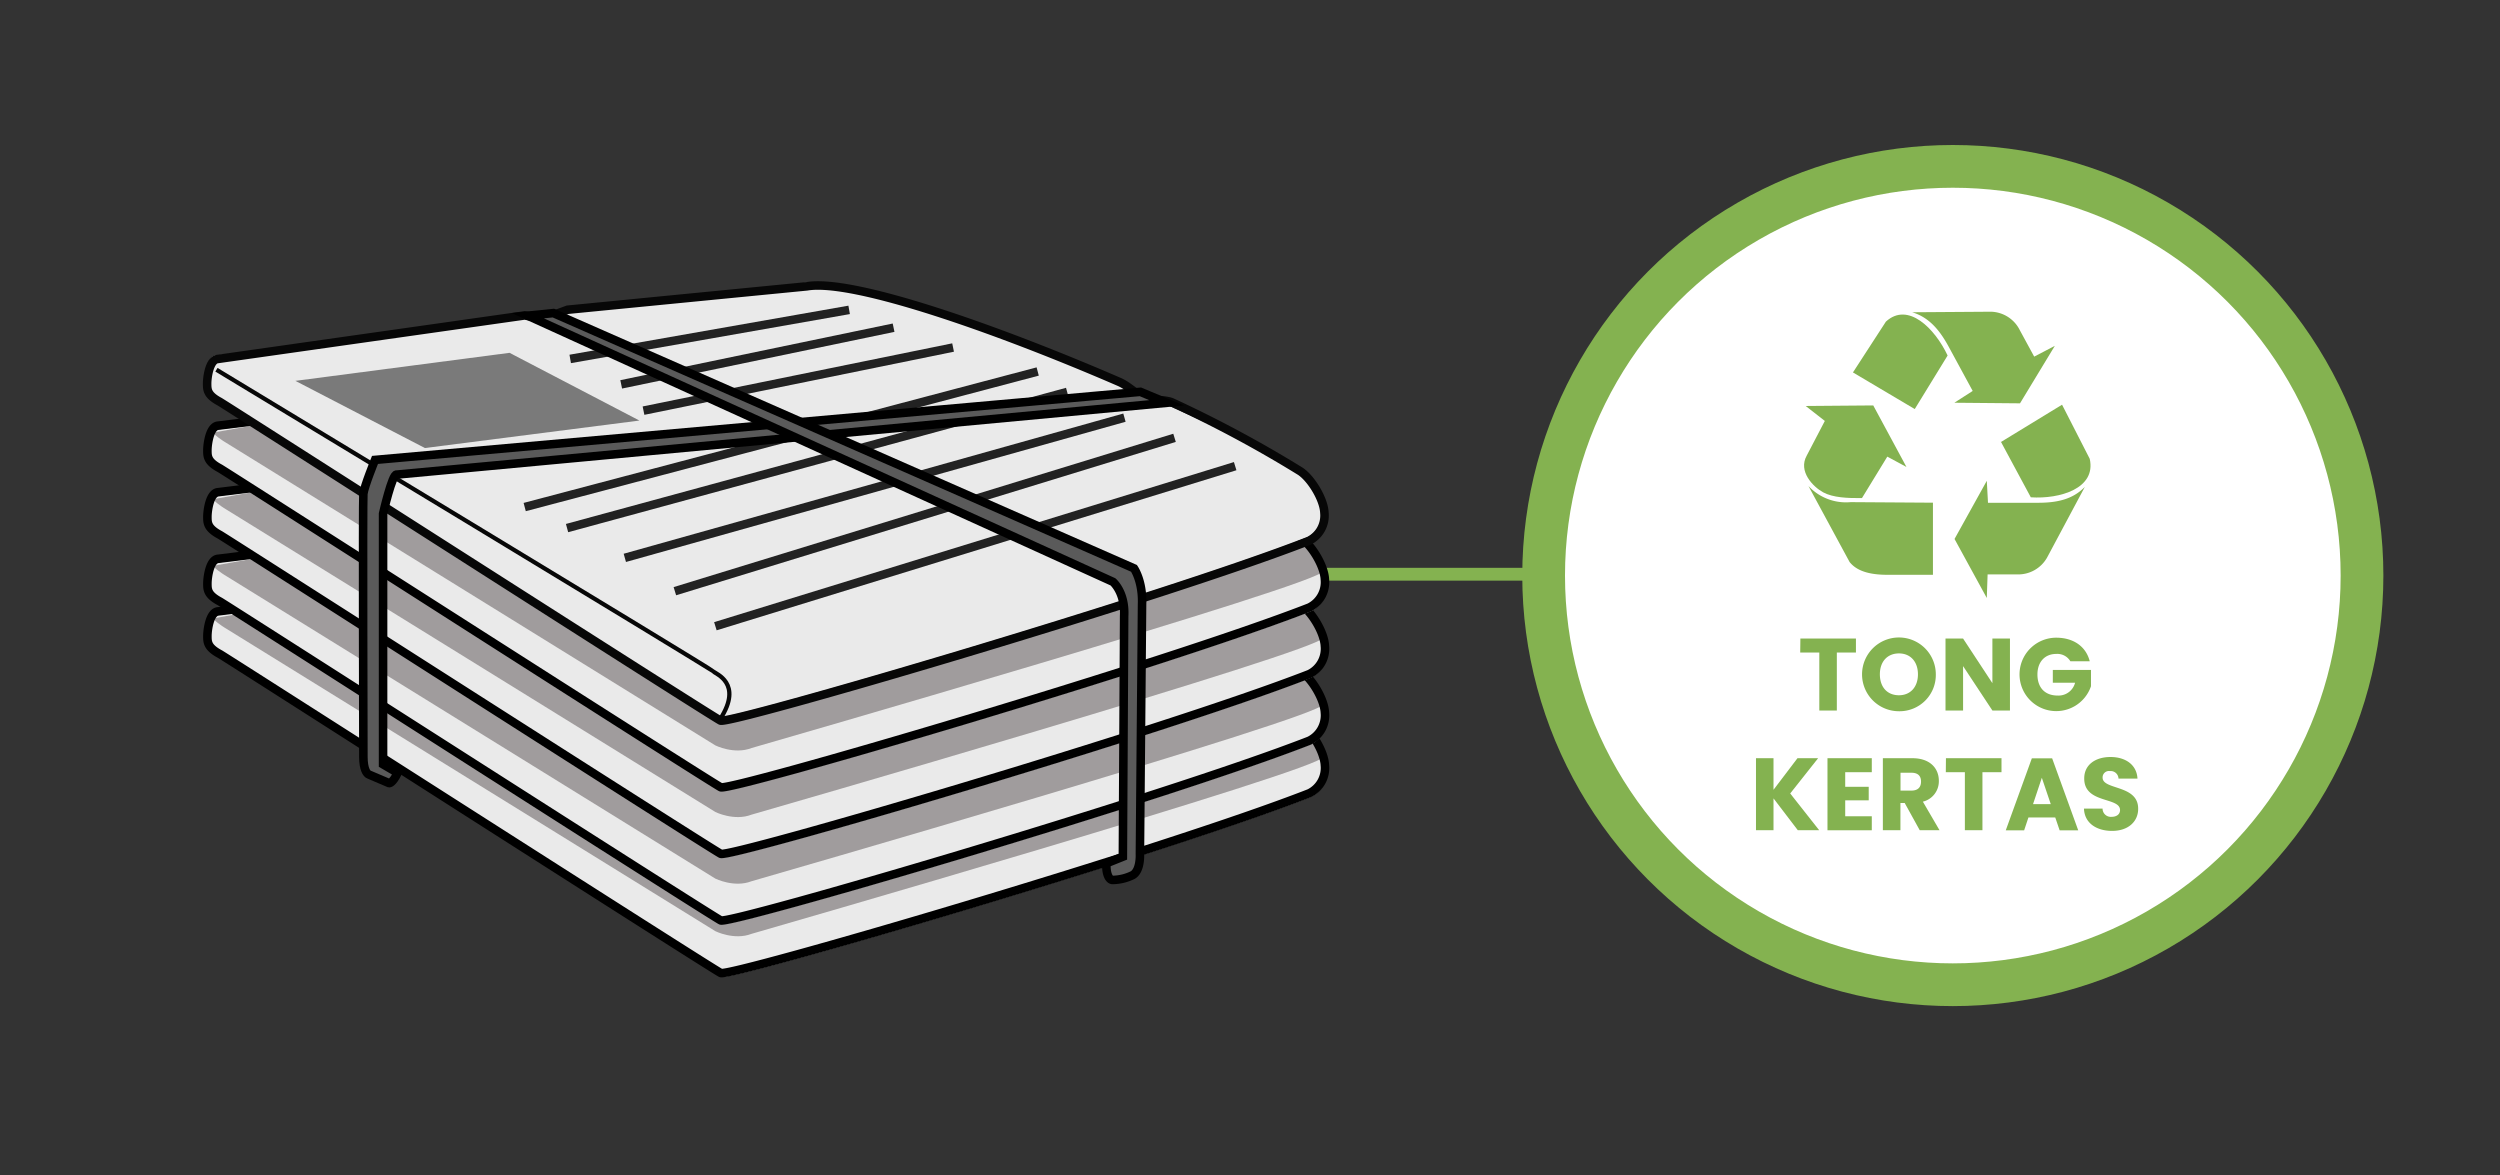 <svg xmlns="http://www.w3.org/2000/svg" viewBox="0 0 585 275"><rect x="0" y="0" width="585" height="275" fill="#333333" stroke="none"/><defs><style>.cls-1,.cls-10,.cls-7,.cls-8,.cls-9{fill:none;}.cls-1,.cls-2{stroke:#84b250;}.cls-1,.cls-10,.cls-2,.cls-7,.cls-8,.cls-9{stroke-miterlimit:10;}.cls-1{stroke-width:3px;}.cls-2{fill:#fff;stroke-width:10px;}.cls-3,.cls-4{fill:#84b250;}.cls-4{fill-rule:evenodd;}.cls-5{fill:#eaeaea;}.cls-6{fill:#a09c9d;}.cls-7{stroke:#000;}.cls-10,.cls-7,.cls-8{stroke-width:2px;}.cls-8,.cls-9{stroke:#070707;}.cls-10{stroke:#222;}.cls-11{fill:#7a7a7a;}.cls-12{fill:#5a5a5a;}</style></defs><g id="Layer_61" data-name="Layer 61"><line class="cls-1" x1="262" y1="134.37" x2="371.09" y2="134.37"/><circle class="cls-2" cx="456.96" cy="134.68" r="95.75"/><path class="cls-3" d="M421.29,149.42h13v3.28h-4.47v13.56h-4.1V152.7h-4.47Z"/><path class="cls-3" d="M444.36,166.43a8.63,8.63,0,1,1,8.62-8.64A8.48,8.48,0,0,1,444.36,166.43Zm0-3.74c2.69,0,4.44-1.95,4.44-4.9s-1.75-4.89-4.44-4.89-4.47,1.89-4.47,4.89S441.62,162.69,444.36,162.69Z"/><path class="cls-3" d="M470.33,149.42v16.84h-4.11l-6.86-10.39v10.39h-4.11V149.42h4.11l6.86,10.44V149.42Z"/><path class="cls-3" d="M489,154.74h-4.53a3.55,3.55,0,0,0-3.32-1.72c-2.64,0-4.39,1.87-4.39,4.8,0,3.12,1.78,4.94,4.73,4.94a4,4,0,0,0,4.08-3h-5.21v-3h8.93v3.82a8.59,8.59,0,1,1-8.14-11.36C485.21,149.22,488.13,151.29,489,154.74Z"/><path class="cls-3" d="M415,186.82v7.44H410.9V177.42H415v7.39l5.61-7.39h4.83l-6.53,8.25,6.77,8.59h-5Z"/><path class="cls-3" d="M438,180.7h-6.22v3.41h5.5v3.17h-5.5V191H438v3.28H427.63V177.42H438Z"/><path class="cls-3" d="M447.5,177.42c4.13,0,6.19,2.37,6.19,5.3a4.9,4.9,0,0,1-3.74,4.87l3.89,6.67h-4.63l-3.51-6.36h-1v6.36h-4.11V177.42Zm-.24,3.4h-2.54V185h2.54c1.54,0,2.26-.79,2.26-2.11S448.8,180.82,447.26,180.82Z"/><path class="cls-3" d="M455.35,177.42h13v3.28h-4.46v13.56h-4.11V180.7h-4.46Z"/><path class="cls-3" d="M480.93,191.29h-6.28l-1,3h-4.3l6.1-16.84h4.75l6.1,16.84h-4.35ZM477.79,182l-2.06,6.17h4.15Z"/><path class="cls-3" d="M494.23,194.43c-3.62,0-6.46-1.8-6.58-5.21H492a1.93,1.93,0,0,0,2.09,1.92c1.2,0,2-.6,2-1.58,0-3.12-8.43-1.44-8.38-7.42,0-3.19,2.62-5,6.15-5s6.14,1.83,6.31,5.05h-4.44a1.83,1.83,0,0,0-2-1.76,1.49,1.49,0,0,0-1.72,1.54c0,2.93,8.32,1.61,8.32,7.25C500.37,192.08,498.17,194.43,494.23,194.43Z"/><path class="cls-4" d="M468.17,103.46l14.35-8.76L489,107.37c1.55,6.92-7,9.45-13.79,9l-7-13Z"/><path class="cls-4" d="M464.91,112.51l-7.55,13.61,7.55,13.81.19-5.52H472a7.76,7.76,0,0,0,7-3.91l8.85-16.56c-2.92,3-6.67,3.71-11,3.71H465.19l-.28-5.14Z"/><path class="cls-4" d="M448.05,95.72l-14.46-8.57,7.71-11.89c5.17-4.75,11.47,1.62,14.44,7.93l-7.69,12.53Z"/><path class="cls-4" d="M457.37,94.24l15.31.14,8.15-13.45L476,83.45l-3.35-6.16a7.76,7.76,0,0,0-6.73-4.35l-18.47.13c3.94,1.18,6.41,4.16,8.51,8l5.65,10.41-4.26,2.74Z"/><path class="cls-4" d="M422.53,95l4.48,3.5-4.22,8.08c-2.11,3.73,1.51,7.36,3.82,8.62s5.8,1.39,9.09,1.35l5.93-9.7,4.48,2.42-7.77-14.4L422.53,95Z"/><path class="cls-4" d="M423.18,113.73l9.62,17.77c1.94,2.47,5.58,3.06,9.36,3h10.15V117.63l-19.24-.13a12,12,0,0,1-9.89-3.77Z"/><path class="cls-5" d="M306.81,186.44a6.58,6.58,0,0,0,3.63-6.55c-.12-3.23-3.2-8.24-5.79-9.83-5.79-3.54-96.08-46.47-115.29-43.18l-137.87,17c-2,.09-2.54,4.35-2.53,5.76s0,2.66,2.89,4.22C53,154.5,167,227.5,169.09,228.52S272.64,199.78,306.81,186.44Z"/><path class="cls-6" d="M50.24,144.64c-.93.17,2.16,2.13,2.16,2.13l115,71.13s4.41,2.19,8.46.62c0,0,134.31-38.69,133.63-41.36-1.62-6.4-5.61-8-5.61-8s-81.36-44.59-111.12-42.73C162.15,128.36,103.58,134.92,50.24,144.64Z"/><path class="cls-7" d="M306.38,185.62a6.58,6.58,0,0,0,3.64-6.55c-.13-3.23-3.21-8.24-5.79-9.83-5.79-3.54-96.09-46.47-115.3-43.18l-137.86,17c-2,.09-2.54,4.35-2.54,5.76s0,2.66,2.9,4.22c1.17.62,115.13,73.62,117.23,74.64S272.22,199,306.38,185.62Z"/><path class="cls-5" d="M306.81,174.14a6.6,6.6,0,0,0,3.63-6.56c-.12-3.23-3.2-8.24-5.79-9.82-5.79-3.55-96.08-46.48-115.29-43.18l-137.87,17c-2,.1-2.54,4.36-2.53,5.77s0,2.66,2.89,4.21C53,142.2,167,215.2,169.09,216.21S272.64,187.48,306.81,174.14Z"/><path class="cls-6" d="M50.24,132.34c-.93.17,2.16,2.12,2.16,2.12l115,71.14s4.41,2.19,8.46.61c0,0,134.31-38.69,133.63-41.35-1.62-6.41-5.61-8-5.61-8s-81.36-44.59-111.12-42.72C162.15,116.05,103.58,122.61,50.24,132.34Z"/><path class="cls-7" d="M306.38,173.32a6.6,6.6,0,0,0,3.64-6.56c-.13-3.23-3.21-8.24-5.79-9.82-5.79-3.55-96.09-46.48-115.3-43.18l-137.86,17c-2,.1-2.54,4.36-2.54,5.77s0,2.66,2.9,4.21c1.17.63,115.13,73.63,117.23,74.64S272.22,186.66,306.38,173.32Z"/><path class="cls-5" d="M306.81,158.55a6.58,6.58,0,0,0,3.63-6.55c-.12-3.23-3.2-8.24-5.79-9.83C298.86,138.63,208.57,95.7,189.36,99L51.49,116c-2,.09-2.54,4.35-2.53,5.76s0,2.66,2.89,4.22c1.18.62,115.13,73.62,117.24,74.64S272.64,171.89,306.81,158.55Z"/><path class="cls-6" d="M50.24,116.75c-.93.17,2.16,2.13,2.16,2.13l115,71.13s4.41,2.19,8.46.62c0,0,134.31-38.69,133.63-41.36-1.62-6.4-5.61-8-5.61-8S222.47,96.69,192.71,98.55C162.15,100.46,103.58,107,50.24,116.75Z"/><path class="cls-7" d="M306.38,157.73a6.58,6.58,0,0,0,3.64-6.55c-.13-3.23-3.21-8.24-5.79-9.83-5.79-3.54-96.09-46.47-115.3-43.18l-137.86,17c-2,.09-2.54,4.35-2.54,5.76s0,2.66,2.9,4.22c1.17.63,115.13,73.62,117.23,74.64S272.22,171.07,306.38,157.73Z"/><path class="cls-5" d="M306.81,143a6.6,6.6,0,0,0,3.63-6.56c-.12-3.23-3.2-8.24-5.79-9.82-5.79-3.55-96.08-46.48-115.29-43.18l-137.87,17c-2,.1-2.54,4.36-2.53,5.77s0,2.66,2.89,4.21C53,111,167,184,169.09,185S272.64,156.3,306.81,143Z"/><path class="cls-6" d="M50.24,101.16c-.93.18,2.16,2.13,2.16,2.13l115,71.14s4.41,2.19,8.46.61c0,0,134.31-38.69,133.63-41.35-1.62-6.41-5.61-8-5.61-8S222.47,81.1,192.71,83C162.15,84.88,103.58,91.44,50.24,101.16Z"/><path class="cls-7" d="M306.38,142.15a6.6,6.6,0,0,0,3.64-6.56c-.13-3.23-3.21-8.24-5.79-9.82-5.79-3.55-96.09-46.48-115.3-43.18L51.07,99.6c-2,.1-2.54,4.35-2.54,5.77s0,2.66,2.9,4.21c1.17.63,115.13,73.63,117.23,74.64S272.22,155.48,306.38,142.15Z"/><path class="cls-5" d="M305.85,125.74a6.58,6.58,0,0,0,3.63-6.56c-.12-3.23-3.2-8.23-5.79-9.82-5.79-3.55-96.08-46.47-115.29-43.18l-137.87,17c-2,.1-2.54,4.36-2.53,5.77s0,2.66,2.9,4.21c1.17.63,115.13,73.63,117.23,74.64S271.68,139.08,305.85,125.74Z"/><path class="cls-8" d="M306.27,126.56a6.6,6.6,0,0,0,3.64-6.56c-.12-3.22-3.2-8.23-5.79-9.82a283.13,283.13,0,0,0-29.82-16c-1.69-.76-4.88-.42-6.64-1.2-2-.88-3.64-2.69-5.71-3.59C233.74,77.16,199.7,65.14,188.82,67l-56,5.48-5.78,2.14-4.27-.81L51,84c-2,.1-2.54,4.36-2.53,5.77s0,2.66,2.89,4.21c1.18.63,115.13,73.63,117.24,74.64S272.11,139.9,306.27,126.56Z"/><path class="cls-9" d="M50.65,86.52s116,70.14,116.36,70.65,6.91,2.66,1.58,11"/><line class="cls-10" x1="133.43" y1="83.99" x2="198.7" y2="72.51"/><line class="cls-10" x1="145.36" y1="89.94" x2="209.1" y2="76.68"/><line class="cls-10" x1="150.58" y1="96.09" x2="223.02" y2="81.32"/><line class="cls-10" x1="122.78" y1="118.65" x2="242.82" y2="86.93"/><line class="cls-10" x1="132.69" y1="123.57" x2="249.71" y2="91.71"/><line class="cls-10" x1="146.21" y1="130.54" x2="263.12" y2="97.73"/><line class="cls-10" x1="157.92" y1="138.34" x2="274.84" y2="102.45"/><line class="cls-10" x1="167.4" y1="146.54" x2="289.03" y2="109.08"/><polygon class="cls-11" points="149.62 98.41 99.43 104.84 69.12 89.12 119.23 82.56 149.62 98.41"/><path class="cls-12" d="M273,94.26l-6.15-2.57L87.75,107.62s-2.56,6.3-2.72,7.95,0,61.52,0,61.52c0,2.89.79,4,1.34,4.17l4.69,2s.74.13,2-2.4l-3.42-2V120.19s2.18-9.49,3.17-9.13Z"/><path class="cls-7" d="M273,94.26l-6.15-2.57L87.75,107.62s-2.56,6.3-2.72,7.95,0,61.52,0,61.52c0,2.89.79,4,1.34,4.17l4.69,2s.74.13,2-2.4l-3.42-2V120.19s2.18-9.49,3.17-9.13Z"/><path class="cls-12" d="M262.75,200.47l.3-56.32c.29-5.54-2.62-8-2.62-8L123.49,73.87l6-.61L265.36,133s2.09,3,1.88,8.41l-.5,58.45s.22,3.83-1.7,4.92a11,11,0,0,1-4.74,1.13c-1.05-.11-1.54-2.13-1.38-3.9Z"/><path class="cls-7" d="M262.75,200.47l.3-56.32c.29-5.54-2.62-8-2.62-8L123.49,73.87l6-.61L265.36,133s2.09,3,1.88,8.41l-.5,58.45s.22,3.83-1.7,4.92a11,11,0,0,1-4.74,1.13c-1.05-.11-1.54-2.13-1.38-3.9Z"/></g></svg>